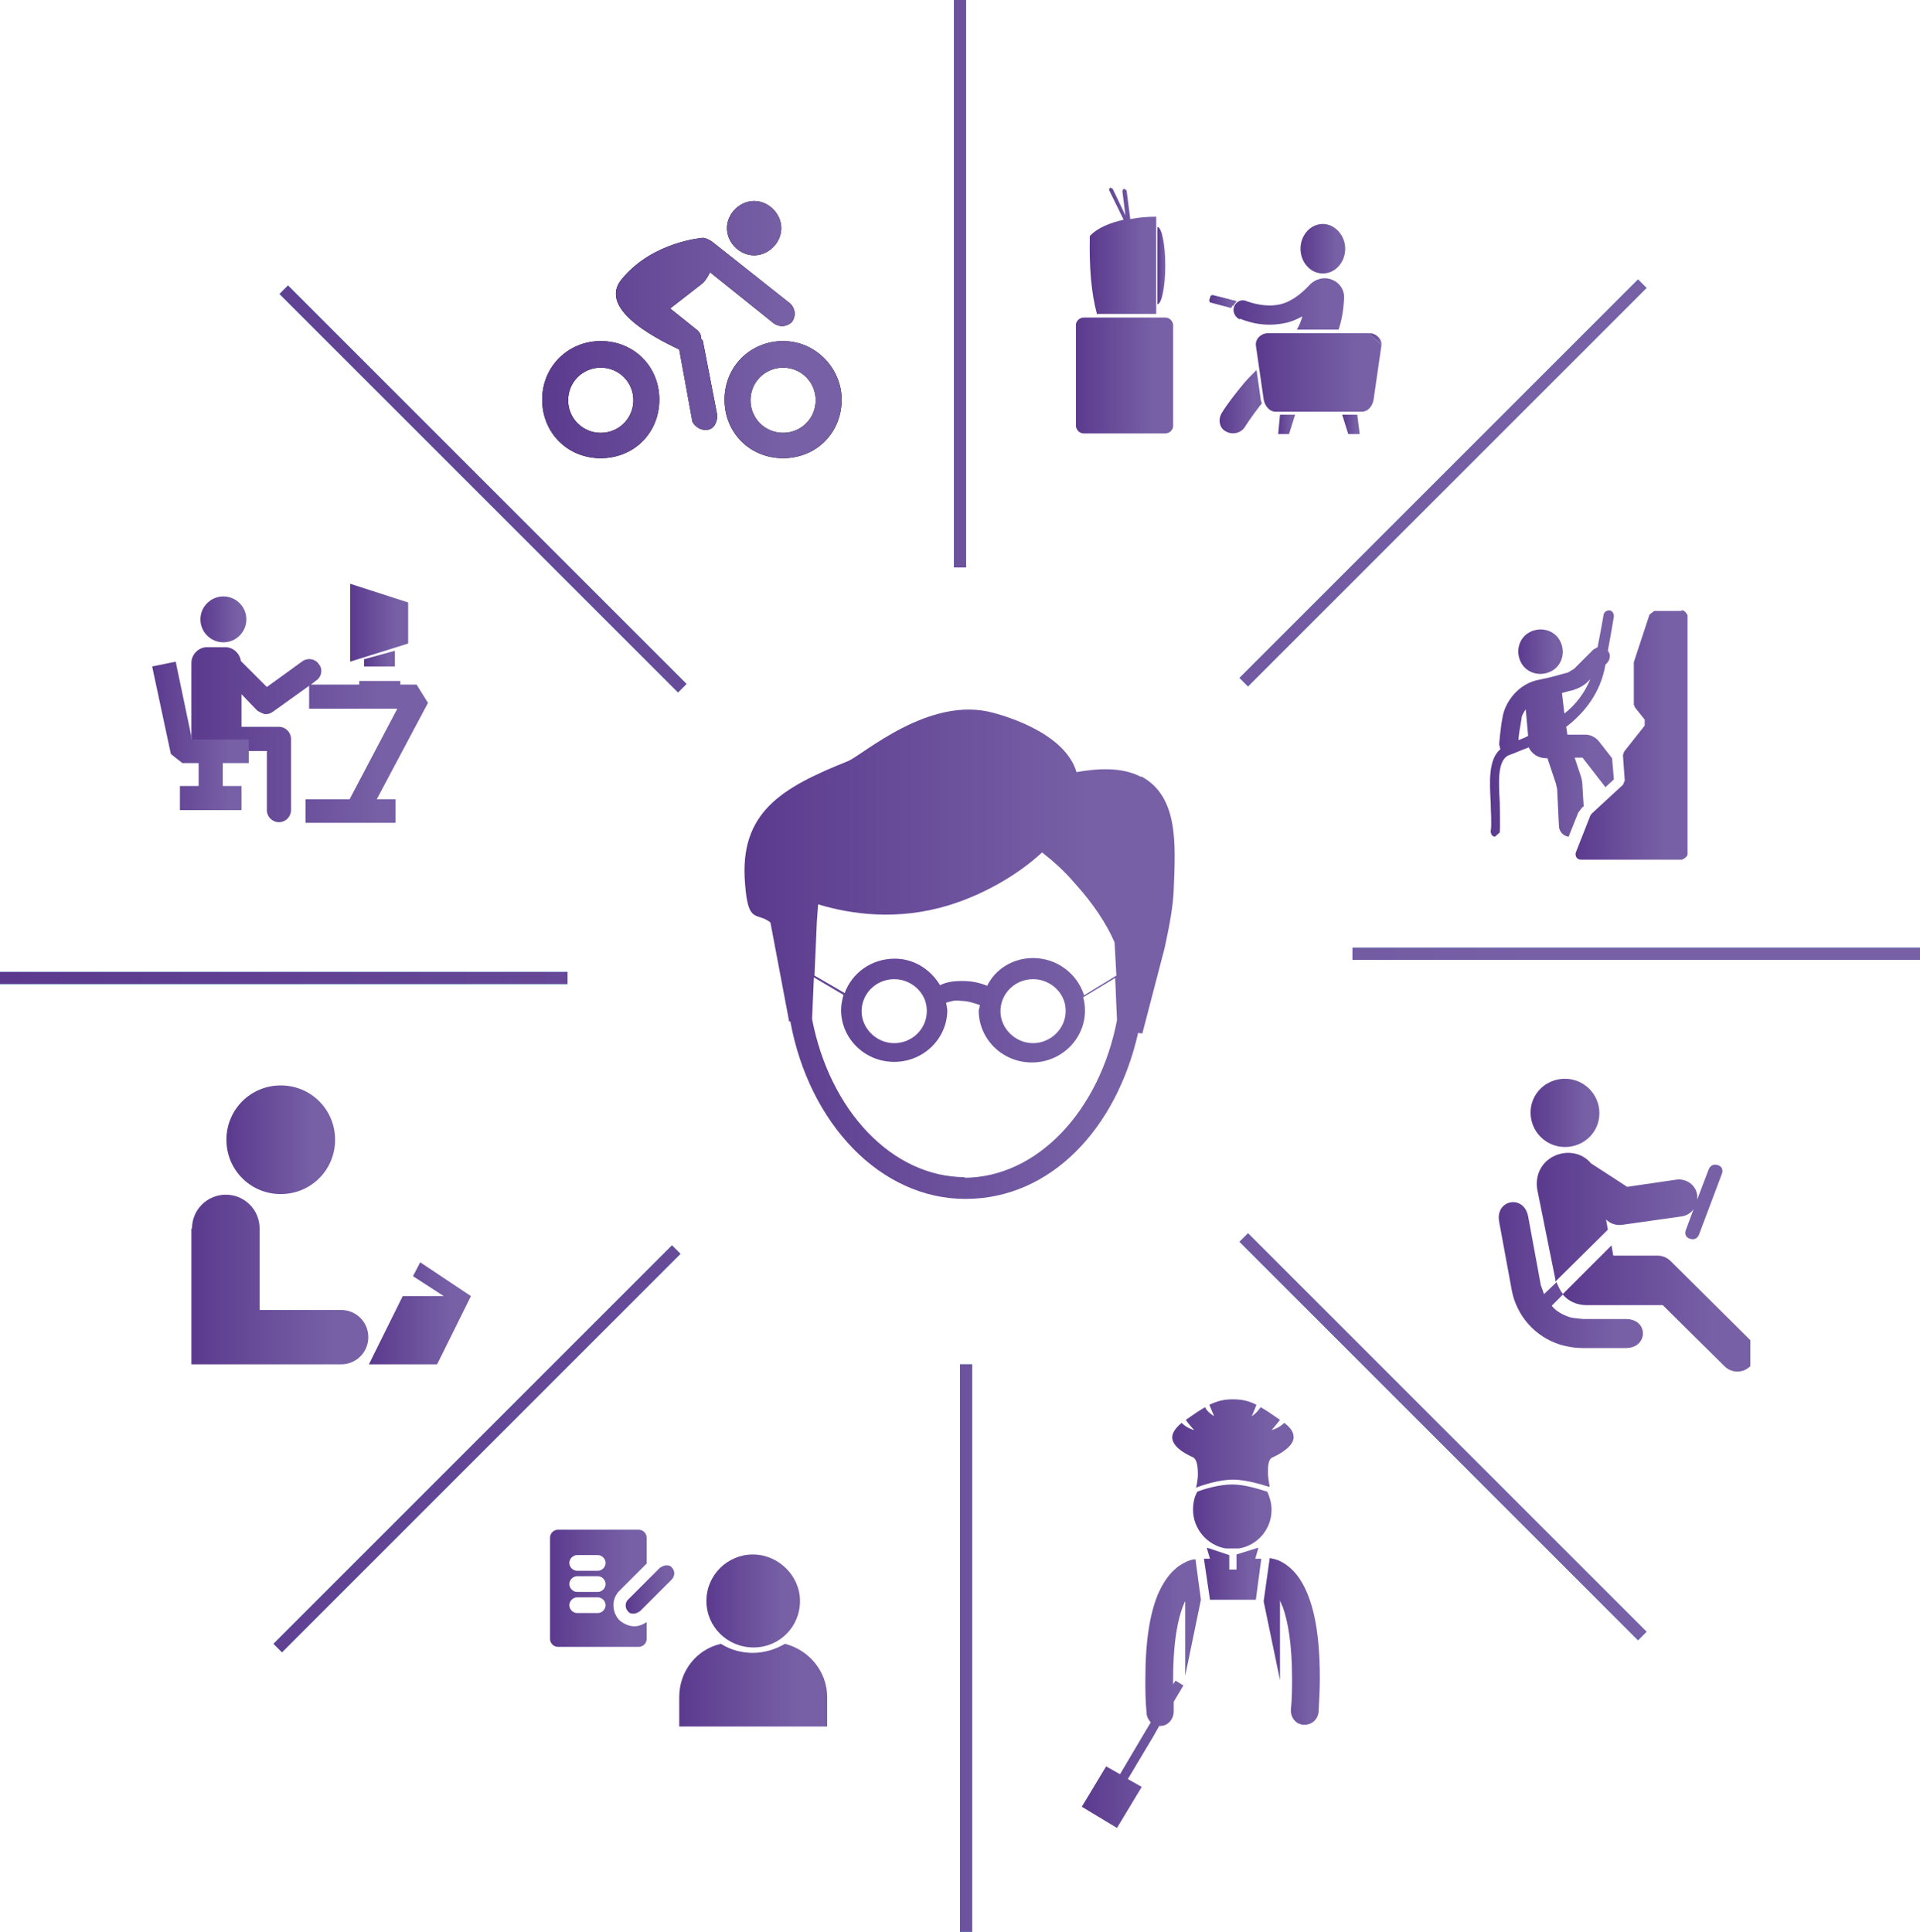 <svg xmlns="http://www.w3.org/2000/svg" xmlns:xlink="http://www.w3.org/1999/xlink" id="Camada_1" data-name="Camada 1" viewBox="0 0 31.8 32"><defs><style>      .cls-1 {        fill: url(#roxo);      }      .cls-2 {        fill: url(#roxo-4);      }      .cls-3 {        fill: url(#roxo-3);      }      .cls-4 {        fill: url(#roxo-9);      }      .cls-5 {        fill: url(#roxo-2);      }      .cls-6 {        fill: url(#roxo-8);      }      .cls-7 {        fill: url(#roxo-7);      }      .cls-8 {        fill: url(#roxo-6);      }      .cls-9 {        fill: url(#roxo-5);      }      .cls-10 {        fill: url(#roxo-10);      }      .cls-11 {        fill: url(#roxo-15);      }      .cls-12 {        fill: url(#roxo-11);      }      .cls-13 {        fill: url(#roxo-13);      }      .cls-14 {        fill: url(#roxo-18);      }      .cls-15 {        fill: url(#roxo-19);      }      .cls-16 {        fill: url(#roxo-14);      }      .cls-17 {        fill: url(#roxo-12);      }      .cls-18 {        fill: url(#roxo-28);      }      .cls-19 {        fill: url(#roxo-40);      }      .cls-20 {        fill: url(#roxo-41);      }      .cls-21 {        fill: url(#roxo-42);      }      .cls-22 {        fill: url(#roxo-16);      }      .cls-23 {        fill: url(#roxo-17);      }      .cls-24 {        fill: url(#roxo-36);      }      .cls-25 {        fill: url(#roxo-39);      }      .cls-26 {        fill: url(#roxo-33);      }      .cls-27 {        fill: url(#roxo-34);      }      .cls-28 {        fill: url(#roxo-38);      }      .cls-29 {        fill: url(#roxo-31);      }      .cls-30 {        fill: url(#roxo-32);      }      .cls-31 {        fill: url(#roxo-35);      }      .cls-32 {        fill: url(#roxo-30);      }      .cls-33 {        fill: url(#roxo-37);      }      .cls-34 {        fill: url(#roxo-22);      }      .cls-35 {        fill: url(#roxo-21);      }      .cls-36 {        fill: url(#roxo-24);      }      .cls-37 {        fill: url(#roxo-27);      }      .cls-38 {        fill: url(#roxo-26);      }      .cls-39 {        fill: url(#roxo-29);      }      .cls-40 {        fill: url(#roxo-23);      }      .cls-41 {        fill: url(#roxo-20);      }      .cls-42 {        fill: url(#roxo-25);      }      .cls-43 {        fill: #189cd9;      }    </style><linearGradient id="roxo" x1="0" y1="16" x2="31.8" y2="16" gradientUnits="userSpaceOnUse"><stop offset="0" stop-color="#5b3a8e"></stop><stop offset=".8" stop-color="#7760a6"></stop></linearGradient><linearGradient id="roxo-2" data-name="roxo" x1="25.35" y1="13.65" x2="26.49" y2="13.65" gradientTransform="translate(0 32.08) scale(1 -1)" xlink:href="#roxo"></linearGradient><linearGradient id="roxo-3" data-name="roxo" x1="25.46" y1="11.91" x2="28.52" y2="11.91" gradientTransform="translate(0 32.08) scale(1 -1)" xlink:href="#roxo"></linearGradient><linearGradient id="roxo-4" data-name="roxo" x1="25.88" y1="10.4" x2="28.99" y2="10.4" gradientTransform="translate(0 32.08) scale(1 -1)" xlink:href="#roxo"></linearGradient><linearGradient id="roxo-5" data-name="roxo" x1="24.82" y1="10.96" x2="27.2" y2="10.96" gradientTransform="translate(0 32.08) scale(1 -1)" xlink:href="#roxo"></linearGradient><linearGradient id="roxo-6" data-name="roxo" x1="22.68" y1="26.46" x2="22.88" y2="26.46" gradientTransform="translate(0 32.08) scale(1 -1)" xlink:href="#roxo"></linearGradient><linearGradient id="roxo-7" data-name="roxo" x1="20.81" y1="25.91" x2="22.87" y2="25.91" gradientTransform="translate(0 32.08) scale(1 -1)" xlink:href="#roxo"></linearGradient><linearGradient id="roxo-8" data-name="roxo" x1="21.17" y1="25.05" x2="21.45" y2="25.05" gradientTransform="translate(0 32.08) scale(1 -1)" xlink:href="#roxo"></linearGradient><linearGradient id="roxo-9" data-name="roxo" x1="22.23" y1="25.05" x2="22.52" y2="25.05" gradientTransform="translate(0 32.08) scale(1 -1)" xlink:href="#roxo"></linearGradient><linearGradient id="roxo-10" data-name="roxo" x1="17.82" y1="25.85" x2="19.44" y2="25.85" gradientTransform="translate(0 32.08) scale(1 -1)" xlink:href="#roxo"></linearGradient><linearGradient id="roxo-11" data-name="roxo" x1="18.06" y1="27.93" x2="19.14" y2="27.93" gradientTransform="translate(0 32.08) scale(1 -1)" xlink:href="#roxo"></linearGradient><linearGradient id="roxo-12" data-name="roxo" x1="19.17" y1="27.68" x2="19.3" y2="27.68" gradientTransform="translate(0 32.08) scale(1 -1)" xlink:href="#roxo"></linearGradient><linearGradient id="roxo-13" data-name="roxo" x1="21.54" y1="27.95" x2="22.27" y2="27.95" gradientTransform="translate(0 32.08) scale(1 -1)" xlink:href="#roxo"></linearGradient><linearGradient id="roxo-14" data-name="roxo" x1="20.44" y1="27.05" x2="22.27" y2="27.05" gradientTransform="translate(0 32.08) scale(1 -1)" xlink:href="#roxo"></linearGradient><linearGradient id="roxo-15" data-name="roxo" x1="20.2" y1="25.42" x2="20.9" y2="25.42" gradientTransform="translate(0 32.08) scale(1 -1)" xlink:href="#roxo"></linearGradient><linearGradient id="roxo-16" data-name="roxo" x1="20.04" y1="27.08" x2="20.48" y2="27.08" gradientTransform="translate(0 32.08) scale(1 -1)" xlink:href="#roxo"></linearGradient><linearGradient id="roxo-17" data-name="roxo" x1="20.04" y1="27.08" x2="20.48" y2="27.08" gradientTransform="translate(0 32.08) scale(1 -1)" xlink:href="#roxo"></linearGradient><linearGradient id="roxo-18" data-name="roxo" x1="11.25" y1="4.16" x2="13.7" y2="4.16" gradientTransform="translate(0 32.08) scale(1 -1)" xlink:href="#roxo"></linearGradient><linearGradient id="roxo-19" data-name="roxo" x1="11.7" y1="5.55" x2="13.25" y2="5.55" gradientTransform="translate(0 32.08) scale(1 -1)" xlink:href="#roxo"></linearGradient><linearGradient id="roxo-20" data-name="roxo" x1="10.37" y1="5.74" x2="11.18" y2="5.74" gradientTransform="translate(0 32.08) scale(1 -1)" xlink:href="#roxo"></linearGradient><linearGradient id="roxo-21" data-name="roxo" x1="9.11" y1="5.77" x2="10.72" y2="5.77" gradientTransform="translate(0 32.08) scale(1 -1)" xlink:href="#roxo"></linearGradient><linearGradient id="roxo-22" data-name="roxo" x1="3.32" y1="21.82" x2="4.08" y2="21.82" gradientTransform="translate(0 32.08) scale(1 -1)" xlink:href="#roxo"></linearGradient><linearGradient id="roxo-23" data-name="roxo" x1="3.18" y1="19.9" x2="7.08" y2="19.9" gradientTransform="translate(0 32.08) scale(1 -1)" xlink:href="#roxo"></linearGradient><linearGradient id="roxo-24" data-name="roxo" x1="2.52" y1="19.89" x2="4.12" y2="19.89" gradientTransform="translate(0 32.08) scale(1 -1)" xlink:href="#roxo"></linearGradient><linearGradient id="roxo-25" data-name="roxo" x1="5.8" y1="21.76" x2="6.76" y2="21.76" gradientTransform="translate(0 32.08) scale(1 -1)" xlink:href="#roxo"></linearGradient><linearGradient id="roxo-26" data-name="roxo" x1="6.03" y1="21.17" x2="6.54" y2="21.17" gradientTransform="translate(0 32.08) scale(1 -1)" xlink:href="#roxo"></linearGradient><linearGradient id="roxo-27" data-name="roxo" x1="3.75" y1="13.19" x2="5.55" y2="13.19" gradientTransform="translate(0 32.08) scale(1 -1)" xlink:href="#roxo"></linearGradient><linearGradient id="roxo-28" data-name="roxo" x1="3.18" y1="10.88" x2="6.11" y2="10.88" gradientTransform="translate(0 32.08) scale(1 -1)" xlink:href="#roxo"></linearGradient><linearGradient id="roxo-29" data-name="roxo" x1="6.11" y1="10.32" x2="7.8" y2="10.32" gradientTransform="translate(0 32.08) scale(1 -1)" xlink:href="#roxo"></linearGradient><linearGradient id="roxo-30" data-name="roxo" x1="8.98" y1="5.46" x2="13.94" y2="5.46" xlink:href="#roxo"></linearGradient><linearGradient id="roxo-31" data-name="roxo" x1="12.33" y1="15.8" x2="19.47" y2="15.8" xlink:href="#roxo"></linearGradient><linearGradient id="roxo-32" data-name="roxo" x1="24.68" y1="11.98" x2="26.73" y2="11.98" xlink:href="#roxo"></linearGradient><linearGradient id="roxo-33" data-name="roxo" x1="25.14" y1="10.8" x2="25.89" y2="10.8" xlink:href="#roxo"></linearGradient><linearGradient id="roxo-34" data-name="roxo" x1="26.08" y1="12.18" x2="27.93" y2="12.18" xlink:href="#roxo"></linearGradient><linearGradient id="roxo-35" data-name="roxo" x1="20.93" y1="27.21" x2="21.86" y2="27.21" xlink:href="#roxo"></linearGradient><linearGradient id="roxo-36" data-name="roxo" x1="19.94" y1="26.07" x2="20.89" y2="26.07" xlink:href="#roxo"></linearGradient><linearGradient id="roxo-37" data-name="roxo" x1="19.77" y1="25.13" x2="21.07" y2="25.13" xlink:href="#roxo"></linearGradient><linearGradient id="roxo-38" data-name="roxo" x1="19.41" y1="23.91" x2="21.43" y2="23.91" xlink:href="#roxo"></linearGradient><linearGradient id="roxo-39" data-name="roxo" x1="18.41" y1="29.86" x2="18.73" y2="29.86" xlink:href="#roxo"></linearGradient><linearGradient id="roxo-40" data-name="roxo" x1="18.25" y1="29.77" x2="18.57" y2="29.77" xlink:href="#roxo"></linearGradient><linearGradient id="roxo-41" data-name="roxo" x1="18.09" y1="29.68" x2="18.42" y2="29.68" xlink:href="#roxo"></linearGradient><linearGradient id="roxo-42" data-name="roxo" x1="17.92" y1="28.05" x2="19.9" y2="28.05" xlink:href="#roxo"></linearGradient></defs><g><g><path class="cls-43" d="M4.7,4.8l6.6,6.6M0,16.2h9.4M4.6,27.3l6.6-6.6M16,32v-9.4M27.2,27.1l-6.6-6.6M31.8,15.8h-9.4M27.2,4.7l-6.6,6.6M15.9,0v9.4"></path><path class="cls-43" d="M16.1,32h-.2v-9.4h.2v9.4ZM4.67,27.37l-.14-.14,6.6-6.6.14.14-6.6,6.6ZM27.13,27.17l-6.6-6.6.14-.14,6.6,6.6-.14.14ZM9.4,16.3H0v-.2h9.4v.2ZM31.8,15.9h-9.4v-.2h9.4v.2ZM11.23,11.47l-6.6-6.6.14-.14,6.6,6.6-.14.14ZM20.67,11.37l-.14-.14,6.6-6.6.14.14-6.6,6.6ZM16,9.4h-.2V0h.2v9.4Z"></path></g><g><path class="cls-1" d="M4.7,4.8l6.6,6.6M0,16.2h9.4M4.6,27.3l6.6-6.6M16,32v-9.4M27.2,27.1l-6.6-6.6M31.8,15.8h-9.4M27.2,4.7l-6.6,6.6M15.9,0v9.4"></path><path class="cls-1" d="M16.1,32h-.2v-9.4h.2v9.4ZM4.67,27.37l-.14-.14,6.6-6.6.14.14-6.6,6.6ZM27.13,27.17l-6.6-6.6.14-.14,6.6,6.6-.14.14ZM9.4,16.3H0v-.2h9.4v.2ZM31.8,15.9h-9.4v-.2h9.4v.2ZM11.23,11.47l-6.6-6.6.14-.14,6.6,6.6-.14.14ZM20.67,11.37l-.14-.14,6.6-6.6.14.14-6.6,6.6ZM16,9.4h-.2V0h.2v9.4Z"></path></g></g><path class="cls-5" d="M25.92,19c.32,0,.57-.25.57-.56,0-.31-.25-.57-.57-.57s-.57.25-.57.56.25.57.57.57"></path><path class="cls-3" d="M26.6,20.2c.07.07.16.1.26.09l.99-.14c.08-.01.16-.06.2-.12l-.13.35c-.02.06,0,.12.07.14s.12,0,.15-.07l.38-1.01c.02-.06,0-.12-.07-.14-.06-.02-.12,0-.15.07l-.19.5v-.07c-.02-.17-.18-.28-.34-.26l-.82.12-.6-.39c-.3-.36-.97-.13-.89.43l.3,1.49s0,.02,0,.04l.87-.86-.03-.17h0Z"></path><path class="cls-2" d="M28.99,22.2l-1.32-1.31c-.06-.06-.14-.09-.21-.09h0-.74l-.03-.17-.81.81c.09.11.23.18.4.18h1.26l1.02,1.01c.12.12.31.12.43,0"></path><path class="cls-9" d="M25.57,21.43s-.03-.09-.05-.14l-.21-1.14c-.07-.37-.55-.28-.48.09l.21,1.14c.08.41.38.77.82.9.11.03.23.05.34.05h.73c.37,0,.38-.48,0-.48h-.7c-.08-.01-.16-.01-.23-.03-.12-.04-.23-.1-.3-.19l.19-.19c-.05-.06-.08-.13-.11-.2l-.21.2h0Z"></path><path class="cls-8" d="M22.88,5.72c.01-.11-.09-.2-.2-.2"></path><path class="cls-7" d="M22.68,5.52h-1.68c-.11,0-.21.09-.2.2l.13.9c.02.1.09.2.2.2h1.42c.11,0,.18-.09.2-.2l.13-.9"></path><polygon class="cls-6" points="21.17 7.19 21.35 7.19 21.45 6.87 21.2 6.87 21.17 7.19"></polygon><polygon class="cls-4" points="22.23 6.87 22.33 7.19 22.52 7.19 22.48 6.87 22.23 6.87"></polygon><g><path class="cls-10" d="M19.3,5.26h-1.35c-.07,0-.13.06-.13.12v1.67c0,.07.06.13.13.13h1.35c.07,0,.13-.06.13-.12v-1.67c0-.07-.06-.13-.13-.13"></path><path class="cls-12" d="M18.18,5.2h.97v-1.61c-.14,0-.29.01-.43.04l-.06-.47s-.02-.03-.04-.03-.03.02-.03.04l.05.4-.21-.44s-.03-.02-.04-.02c-.02,0-.02.03-.02.04l.24.49c-.22.05-.43.13-.56.27-.01.51.02.93.12,1.3"></path><path class="cls-17" d="M19.3,4.4c0-.36-.06-.64-.13-.64v1.28c.07,0,.13-.29.13-.64"></path><path class="cls-13" d="M21.91,3.71c.2,0,.37.19.37.41s-.16.41-.37.41-.37-.19-.37-.41.16-.41.37-.41"></path><path class="cls-16" d="M20.54,5.28c.27.11.52.12.75.07.1-.02.19-.06.28-.11-.02.08-.05.15-.09.22h.69c.05-.15.08-.31.09-.5.02-.18-.11-.33-.29-.35-.11-.01-.22.04-.29.12-.15.16-.31.27-.47.31-.17.04-.36.02-.56-.05-.08-.04-.18,0-.21.09-.03.08.01.17.09.21"></path><path class="cls-11" d="M20.81,6.13c-.07.07-.14.14-.2.21-.15.18-.29.36-.38.51-.06.11-.03.25.08.3.11.06.25.02.31-.08.07-.11.17-.25.28-.39-.01-.02-.02-.05-.02-.07,0,0-.07-.49-.07-.49Z"></path><path class="cls-22" d="M20.42,5.07s.04-.06.06-.08l-.39-.1s-.04,0-.04.02l-.02.06s0,.04.02.04l.34.09s.01-.02.02-.04"></path><path class="cls-23" d="M20.42,5.07s.04-.06.06-.08l-.39-.1s-.04,0-.04.02l-.02.06s0,.04.02.04l.34.09s.01-.02.02-.04h0Z"></path></g><path class="cls-14" d="M13.7,28.11v.49h-2.45v-.49c0-.43.29-.79.69-.88.16.1.34.15.53.15s.38-.06.53-.15c.4.1.7.46.7.88"></path><g><path class="cls-15" d="M13.25,26.52c0,.43-.34.77-.77.77s-.78-.34-.78-.77.35-.77.77-.77.78.35.78.77"></path><path class="cls-41" d="M11.13,26.16l-.53.53s-.06.04-.1.04-.07,0-.1-.04c-.05-.05-.05-.14,0-.19l.53-.53s.06-.04.1-.04.07,0,.1.04c.05.05.05.13,0,.19"></path><path class="cls-35" d="M10.51,26.94c-.09,0-.18-.04-.25-.1-.06-.06-.1-.15-.1-.25s.04-.18.1-.24l.45-.45v-.43c0-.07-.06-.13-.13-.13h-1.34c-.07,0-.13.06-.13.13v1.68c0,.07.06.13.13.13h1.34c.07,0,.13-.06.13-.13v-.28c-.06.04-.13.07-.21.07M9.9,26.72h-.34c-.07,0-.13-.06-.13-.13s.06-.13.13-.13h.34c.07,0,.13.06.13.13s-.06.13-.13.13M9.9,26.37h-.34c-.07,0-.13-.06-.13-.13s.06-.13.13-.13h.34c.07,0,.13.06.13.13s-.06.13-.13.13M9.9,26.02h-.34c-.07,0-.13-.06-.13-.13s.06-.13.13-.13h.34c.07,0,.13.06.13.13s-.06.13-.13.13"></path></g><path class="cls-34" d="M3.7,9.88c.21,0,.38.17.38.38s-.17.38-.38.38-.38-.17-.38-.38.17-.38.38-.38"></path><path class="cls-40" d="M7.08,11.63l-.18-.29h-.27v-.06h-.68v.06h-.8l.09-.07c.09-.06.11-.19.04-.27-.06-.09-.19-.11-.28-.04l-.58.42-.43-.43c-.02-.13-.13-.23-.26-.23h-.3c-.14,0-.26.12-.26.26v1.2c0,.14.12.26.26.26h.23s.02,0,.04,0h.72v.98c0,.11.09.2.2.2s.2-.09.2-.2v-1.18c0-.11-.09-.2-.2-.2h-.62v-.54l.26.27s.09.06.14.06c.04,0,.08-.01.12-.04l.6-.43v.38h1.46l-.79,1.5h-.73v.39h1.49v-.39h-.31l.85-1.6"></path><polygon class="cls-36" points="2.91 10.96 2.52 11.04 2.83 12.49 3.02 12.64 3.29 12.64 3.29 13.02 2.98 13.02 2.98 13.42 4 13.42 4 13.02 3.69 13.02 3.69 12.64 4.12 12.64 4.12 12.25 3.18 12.25 2.91 10.96"></polygon><polygon class="cls-42" points="6.76 9.98 5.8 9.67 5.8 10.96 6.76 10.66 6.76 9.98"></polygon><polygon class="cls-38" points="6.54 11.04 6.54 10.78 6.03 10.92 6.03 11.04 6.54 11.04"></polygon><g><path class="cls-37" d="M4.65,17.98c.5,0,.9.4.9.9s-.4.9-.9.9-.9-.4-.9-.9.4-.9.9-.9"></path><path class="cls-18" d="M3.18,20.35c0-.31.25-.56.56-.56s.56.25.56.56v1.35h1.35c.25,0,.45.2.45.45s-.2.45-.45.45h-2.48v-2.25Z"></path></g><polygon class="cls-39" points="6.96 20.91 6.84 21.14 7.35 21.47 6.67 21.47 6.11 22.6 7.24 22.6 7.8 21.47 6.96 20.91"></polygon><g><path d="M12.97,7.17c-.3,0-.54-.24-.54-.54s.24-.54.54-.54.54.24.54.54-.24.54-.54.54M12.97,5.65c-.54,0-.97.42-.97.97s.42.97.97.97.97-.42.97-.97c0-.51-.42-.97-.97-.97M9.95,7.17c-.3,0-.54-.24-.54-.54s.24-.54.54-.54.54.24.54.54-.24.54-.54.54M9.95,5.65c-.54,0-.97.42-.97.97s.42.97.97.97.97-.42.97-.97-.42-.97-.97-.97M12.49,4.23c.24,0,.45-.21.45-.45s-.21-.45-.45-.45-.45.21-.45.45.21.45.45.45M11.61,5.59c0-.06-.03-.09-.06-.12l-.45-.36.54-.42c.06-.06.09-.12.12-.18l1.06.85c.09.06.21.06.3-.03.06-.09.06-.21-.03-.3l-1.3-1.03s-.09-.06-.15-.06c0,0-.82.06-1.33.67-.48.54.76,1.09.94,1.18l.21,1.15c0,.09.12.18.21.18s0,0,.03,0c.12,0,.18-.12.18-.24l-.24-1.24-.03-.03Z"></path><path class="cls-32" d="M12.97,7.17c-.3,0-.54-.24-.54-.54s.24-.54.54-.54.54.24.54.54-.24.54-.54.54M12.97,5.65c-.54,0-.97.42-.97.97s.42.97.97.97.97-.42.97-.97c0-.51-.42-.97-.97-.97M9.95,7.17c-.3,0-.54-.24-.54-.54s.24-.54.54-.54.54.24.54.54-.24.54-.54.54M9.95,5.65c-.54,0-.97.42-.97.97s.42.97.97.97.97-.42.97-.97-.42-.97-.97-.97M12.49,4.23c.24,0,.45-.21.45-.45s-.21-.45-.45-.45-.45.21-.45.45.21.45.45.45M11.61,5.59c0-.06-.03-.09-.06-.12l-.45-.36.54-.42c.06-.06.09-.12.12-.18l1.06.85c.09.06.21.06.3-.03.06-.09.06-.21-.03-.3l-1.3-1.03s-.09-.06-.15-.06c0,0-.82.06-1.33.67-.48.54.76,1.09.94,1.18l.21,1.15c0,.09.12.18.21.18s0,0,.03,0c.12,0,.18-.12.18-.24l-.24-1.24-.03-.03Z"></path></g><path class="cls-29" d="M15.99,19.5c-1.22,0-2.25-1.11-2.54-2.62h0s.03-.69.03-.69l.49.29c-.02.08-.04.16-.04.25,0,.47.39.86.88.86s.88-.39.88-.86l-.02-.12c.07-.02.15-.05.25-.03.1,0,.2.03.31.07l-.02.09c0,.47.39.86.88.86s.88-.39.88-.86c0-.08-.01-.15-.03-.22h0l.53-.32.03.7h0c-.29,1.5-1.32,2.61-2.54,2.61M15.35,16.75c0,.29-.24.53-.54.53-.29,0-.54-.24-.54-.53h0c0-.29.24-.53.54-.53.29,0,.54.23.54.52h0ZM17.65,16.75c0,.29-.25.53-.54.53s-.54-.24-.54-.53h0c0-.29.24-.53.54-.53.29,0,.54.23.54.52h0ZM17.95,16.47c-.12-.35-.45-.6-.84-.6-.34,0-.63.19-.76.46-.12-.05-.25-.08-.41-.08s-.27.02-.37.07c-.15-.25-.42-.44-.75-.44-.39,0-.71.24-.83.57l-.5-.29.04-.91.02-.27c.56.17,1.32.27,2.15.02.56-.17,1.14-.49,1.56-.88.19.15.37.31.54.51.31.34.53.68.66.98l.03.55-.54.33h0s0,0,0,0ZM18.9,12.87c-.32-.17-.73-.14-1.07-.08-.19-.64-1.15-.92-1.37-.98-1.07-.3-2.17.7-2.42.8-1.1.44-1.8.85-1.7,2.03.05.68.19.46.42.64l.31,1.64h.02c.31,1.69,1.49,2.94,2.9,2.94s2.5-1.16,2.86-2.75h0s.07.01.07.01l.37-1.42c.08-.37.14-.69.15-.97.03-.75.08-1.54-.54-1.87"></path><path class="cls-30" d="M25.87,11.48c.07-.02.14-.04.19-.05.09-.03.17-.07.24-.14l.04-.04c-.1.24-.25.43-.43.57l-.04-.34ZM25.15,12.27c0-.09.03-.24.05-.36,0-.05.03-.1.07-.16l.04.44c-.05.03-.11.05-.16.07M26.23,13.36l-.02-.32c0-.07-.01-.13-.03-.19l-.1-.3h.13l.38.49.14-.13-.03-.35-.21-.27c-.06-.08-.16-.13-.26-.12h-.27l-.02-.13c.3-.23.57-.56.65-1.03l.03-.03c.05-.06.06-.14.01-.2.06-.32.1-.57.1-.57,0-.04-.02-.09-.07-.1-.04,0-.09.02-.1.07,0,0-.04.24-.1.54l-.07.04-.32.32-.1.06c-.11.03-.32.09-.48.12-.33.06-.55.35-.6.6-.04.2-.06.47-.06.47l.02.08c-.2.17-.18.54-.16.89,0,.16.02.33,0,.47,0,.05.03.09.07.09h0l.08-.07c.01-.15,0-.33,0-.5-.02-.34-.04-.7.15-.78l.08-.03c.07-.03.15-.06.25-.1.05.11.16.18.29.18h.02l.14.42.02.09.03.61c0,.09.07.17.16.18l.16-.4.07-.09Z"></path><path class="cls-26" d="M25.29,10.5c.17-.12.4-.09.52.07.12.17.09.4-.07.52-.17.12-.4.09-.52-.07-.12-.17-.09-.4.07-.52"></path><path class="cls-27" d="M27.84,10.12h-.44l-.08.06-.26.79v.03s0,.67,0,.67l.02.05.16.2v.1l-.34.43-.02.06.03.42-.03.07-.52.48-.02.03-.24.61c-.02.06.02.12.08.12h1.68s.09-.04.09-.09v-3.96s-.04-.08-.09-.08"></path><path class="cls-31" d="M20.93,26.53l.27,1.3v-1.32s.03.08.05.12c.08.23.15.6.15,1.17,0,.16,0,.33-.02.53,0,.13.09.24.22.24h.01c.12,0,.22-.09.23-.22.01-.2.02-.38.02-.55,0-.87-.14-1.35-.33-1.64-.09-.14-.21-.24-.31-.29-.07-.04-.14-.05-.19-.06l-.1.71Z"></path><polygon class="cls-24" points="19.94 25.82 20.04 26.5 20.41 26.5 20.8 26.5 20.89 25.82 20.79 25.82 20.84 25.65 20.84 25.64 20.8 25.65 20.48 25.75 20.48 26 20.36 26 20.36 25.76 20.03 25.65 19.99 25.64 19.99 25.65 20.04 25.82 19.94 25.82"></polygon><path class="cls-33" d="M20.52,25.65c.31-.05.54-.32.54-.64,0-.11-.03-.21-.07-.3-.1-.03-.36-.12-.58-.12s-.48.08-.58.12c-.05.09-.07.19-.07.3,0,.32.24.59.54.64h.11s.11,0,.11,0Z"></path><path class="cls-28" d="M20.42,24.51c.24,0,.53.1.6.12h.01s-.02-.1-.03-.21c0-.12,0-.25.08-.28.09-.04.3-.15.34-.29.02-.08-.01-.18-.15-.28-.03.03-.1.09-.21.12.03-.03.09-.11.14-.17-.13-.09-.23-.16-.32-.21-.03.04-.07.1-.15.15.02-.03.05-.12.08-.19-.14-.07-.25-.09-.39-.09s-.24.02-.39.09c.03.07.06.15.08.19-.08-.05-.13-.1-.15-.15-.09.05-.19.12-.32.21.04.06.11.14.14.17-.11-.03-.18-.09-.21-.12-.13.11-.17.2-.15.28.04.15.25.25.34.29.07.04.08.17.08.28,0,.11-.03.22-.03.22h.01c.07-.03.36-.13.6-.13"></path><polygon class="cls-25" points="18.41 30.05 18.66 29.63 18.73 29.68 18.48 30.1 18.41 30.05"></polygon><polygon class="cls-19" points="18.25 29.96 18.5 29.54 18.57 29.58 18.32 30 18.25 29.96"></polygon><polyline class="cls-20" points="18.09 29.87 18.34 29.44 18.42 29.49 18.17 29.91 18.09 29.87"></polyline><path class="cls-21" d="M17.92,29.93l.58.35.41-.68-.23-.13.43-.72.09-.16h.01s.01,0,.01,0c.13,0,.22-.12.22-.24,0-.05,0-.1,0-.16l.16-.27-.13-.08-.04.06v-.08c0-.7.1-1.09.2-1.3v1.24l.26-1.26h0l-.09-.67c-.05,0-.12.02-.19.06-.16.08-.32.25-.44.54-.12.3-.2.73-.2,1.39,0,.17,0,.35.02.55,0,.06.03.12.07.16l-.09.15-.42.71-.23-.13-.41.68"></path></svg>
